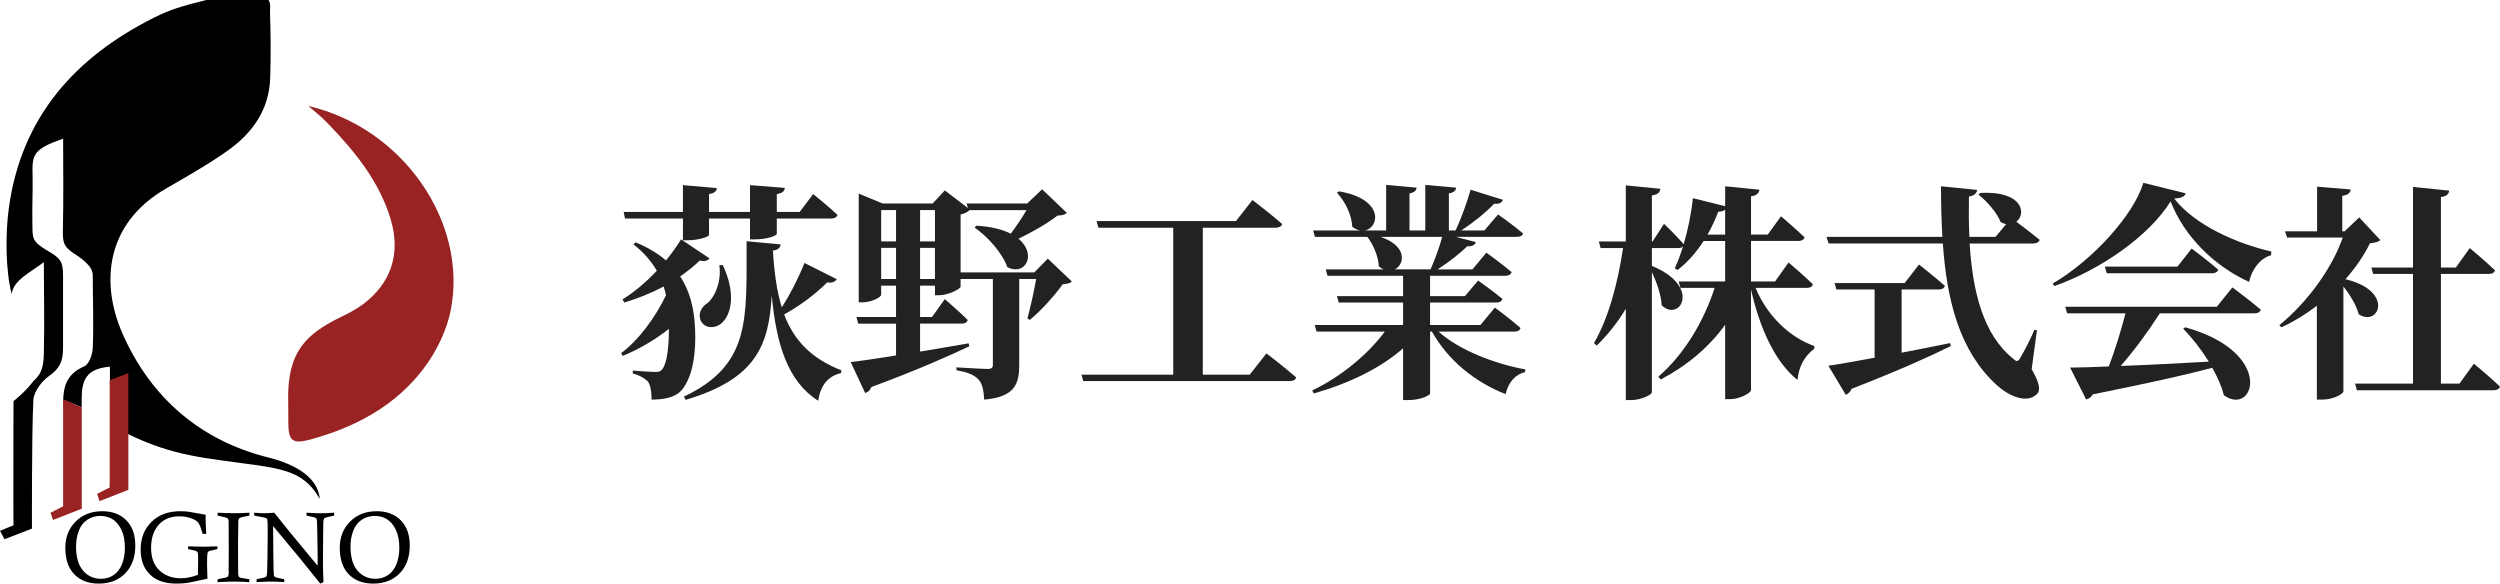 <?xml version="1.0" encoding="iso-8859-1"?>
<!-- Generator: Adobe Illustrator 23.0.3, SVG Export Plug-In . SVG Version: 6.00 Build 0)  -->
<svg version="1.1" id="&#x30EC;&#x30A4;&#x30E4;&#x30FC;_1"
	 xmlns="http://www.w3.org/2000/svg" xmlns:xlink="http://www.w3.org/1999/xlink" x="0px" y="0px" width="222.757px" height="52px"
	 viewBox="0 0 222.757 52" style="enable-background:new 0 0 222.757 52;" xml:space="preserve">
<title>footer_logo</title>
<g>
	<path style="fill:#982322;" d="M27.477,9.444c0.55,0.485,1.136,0.935,1.644,1.461c2.453,2.536,4.688,5.227,5.708,8.7
		c0.879,2.992,0.02,5.618-2.453,7.482c-0.583,0.439-1.243,0.79-1.902,1.109c-3.168,1.533-4.907,3.111-4.795,7.562
		c0.016,0.641,0.006,1.29,0.011,1.936c0.013,1.573,0.364,1.899,1.926,1.477c4.012-1.084,7.606-2.992,10.134-6.338
		c1.154-1.528,2.09-3.448,2.438-5.318C41.641,19.71,35.864,11.397,27.477,9.444z"/>
	<g>
		<path d="M5.821,48.817c0-0.953,0.307-1.736,0.922-2.348c0.615-0.612,1.405-0.918,2.37-0.918c0.898,0,1.613,0.27,2.145,0.811
			c0.532,0.541,0.798,1.285,0.798,2.232c0,1.052-0.299,1.883-0.898,2.492C10.559,51.695,9.771,52,8.794,52
			c-0.916,0-1.64-0.276-2.174-0.829C6.087,50.619,5.821,49.834,5.821,48.817z M6.776,48.688c0,0.96,0.21,1.681,0.63,2.162
			c0.42,0.481,0.951,0.722,1.594,0.722c0.424,0,0.801-0.112,1.129-0.336c0.328-0.224,0.577-0.552,0.746-0.984
			c0.169-0.432,0.253-0.91,0.253-1.433c0-0.657-0.108-1.203-0.323-1.636s-0.481-0.744-0.798-0.932
			C9.69,46.063,9.334,45.97,8.938,45.97c-0.433,0-0.821,0.114-1.164,0.343c-0.343,0.228-0.595,0.559-0.756,0.991
			C6.856,47.735,6.776,48.197,6.776,48.688z"/>
		<path d="M19.369,48.682v0.24l-0.667,0.161c-0.07,0.017-0.121,0.043-0.153,0.076c-0.032,0.034-0.054,0.082-0.065,0.146
			c-0.023,0.131-0.035,0.458-0.035,0.981c0,0.314,0.012,0.74,0.035,1.278c-0.128,0.02-0.403,0.078-0.824,0.175
			c-0.552,0.122-0.901,0.192-1.046,0.209C16.331,51.983,16.032,52,15.715,52c-1.023,0-1.81-0.271-2.359-0.813
			c-0.549-0.542-0.824-1.281-0.824-2.217c0-1.014,0.322-1.838,0.966-2.47c0.644-0.632,1.501-0.948,2.57-0.948
			c0.267,0,0.523,0.016,0.767,0.048c0.055,0.006,0.552,0.094,1.491,0.266c-0.003,0.16-0.004,0.288-0.004,0.384
			c0,0.389,0.019,0.83,0.057,1.321h-0.327c-0.134-0.497-0.259-0.824-0.377-0.981c-0.118-0.157-0.309-0.285-0.573-0.384
			c-0.349-0.134-0.727-0.2-1.134-0.2c-0.901,0-1.578,0.34-2.032,1.02c-0.317,0.48-0.475,1.07-0.475,1.77
			c0,0.895,0.251,1.574,0.752,2.036c0.501,0.462,1.134,0.693,1.899,0.693c0.483,0,0.99-0.102,1.522-0.305
			c0.012-0.314,0.017-0.775,0.017-1.382c0-0.328-0.009-0.522-0.026-0.58c-0.017-0.058-0.052-0.103-0.105-0.135
			c-0.067-0.041-0.265-0.094-0.593-0.161l-0.17-0.039v-0.24l1.491,0.031C18.577,48.712,18.95,48.702,19.369,48.682z"/>
		<path d="M22.221,45.682v0.257c-0.102,0.023-0.177,0.039-0.227,0.048c-0.387,0.067-0.611,0.13-0.672,0.19
			c-0.061,0.06-0.092,0.193-0.092,0.399v0.153l-0.022,1.753l0.013,2.547c0,0.203,0.03,0.333,0.089,0.388
			c0.06,0.055,0.264,0.103,0.613,0.144c0.067,0.009,0.164,0.026,0.292,0.052v0.257c-0.468-0.032-0.919-0.048-1.352-0.048
			c-0.448,0-0.939,0.016-1.474,0.048v-0.257c0.084-0.023,0.148-0.038,0.192-0.044c0.413-0.067,0.649-0.129,0.709-0.185
			c0.06-0.057,0.089-0.2,0.089-0.43l-0.009-0.218l0.013-1.6c0-1.645-0.004-2.555-0.013-2.73c-0.006-0.096-0.037-0.17-0.093-0.222
			c-0.056-0.052-0.276-0.115-0.658-0.188c-0.052-0.012-0.129-0.031-0.23-0.057v-0.257c0.632,0.032,1.125,0.048,1.48,0.048
			C21.268,45.73,21.718,45.714,22.221,45.682z"/>
		<path d="M22.65,45.939v-0.257c0.368,0.032,0.658,0.048,0.87,0.048c0.171,0,0.477-0.016,0.918-0.048l1.238,1.548
			c0.113,0.137,0.988,1.196,2.625,3.179c0.003-0.407,0.004-0.702,0.004-0.885c0-0.433-0.013-1.225-0.039-2.376
			c-0.012-0.538-0.026-0.83-0.041-0.876c-0.016-0.047-0.05-0.089-0.1-0.126s-0.254-0.09-0.608-0.157
			c-0.047-0.009-0.115-0.025-0.205-0.048v-0.257c0.517,0.032,0.929,0.048,1.234,0.048c0.296,0,0.706-0.016,1.23-0.048v0.257
			c-0.078,0.02-0.137,0.033-0.174,0.039c-0.39,0.081-0.606,0.135-0.65,0.161c-0.032,0.017-0.058,0.044-0.078,0.078
			c-0.029,0.047-0.05,0.134-0.061,0.262c-0.003,0.055-0.009,0.451-0.02,1.188c-0.01,0.737-0.015,1.45-0.015,2.139
			c0,0.814,0.014,1.501,0.044,2.062L28.536,52l-1.818-2.259l-2.385-2.87l0.022,2.577c0.014,1.128,0.03,1.73,0.048,1.806
			c0.012,0.052,0.038,0.098,0.078,0.135c0.064,0.058,0.281,0.119,0.65,0.183c0.044,0.006,0.109,0.019,0.196,0.039v0.257
			c-0.445-0.032-0.82-0.048-1.125-0.048c-0.256,0-0.702,0.016-1.339,0.048v-0.257c0.102-0.023,0.179-0.041,0.231-0.052
			c0.349-0.061,0.551-0.118,0.606-0.17c0.032-0.026,0.055-0.071,0.07-0.135c0.029-0.134,0.049-0.639,0.061-1.517
			c0.014-1.244,0.022-1.98,0.022-2.206c0-0.73-0.01-1.135-0.031-1.217c-0.012-0.058-0.049-0.107-0.113-0.146s-0.339-0.1-0.824-0.181
			C22.833,45.978,22.755,45.962,22.65,45.939z"/>
		<path d="M30.275,48.817c0-0.953,0.307-1.736,0.922-2.348c0.615-0.612,1.405-0.918,2.37-0.918c0.898,0,1.613,0.27,2.145,0.811
			c0.532,0.541,0.798,1.285,0.798,2.232c0,1.052-0.299,1.883-0.898,2.492C35.013,51.695,34.225,52,33.249,52
			c-0.916,0-1.64-0.276-2.174-0.829C30.542,50.619,30.275,49.834,30.275,48.817z M31.23,48.688c0,0.96,0.21,1.681,0.63,2.162
			c0.42,0.481,0.951,0.722,1.594,0.722c0.424,0,0.801-0.112,1.129-0.336c0.328-0.224,0.577-0.552,0.746-0.984
			c0.169-0.432,0.253-0.91,0.253-1.433c0-0.657-0.108-1.203-0.323-1.636s-0.481-0.744-0.798-0.932s-0.673-0.281-1.068-0.281
			c-0.433,0-0.821,0.114-1.164,0.343c-0.343,0.228-0.595,0.559-0.756,0.991C31.31,47.735,31.23,48.197,31.23,48.688z"/>
	</g>
	<path d="M7.274,36.294c0.003-0.312,0.004-0.623,0.008-0.935c0.024-1.807,0.691-2.514,2.51-2.69c0,0,0.067,10.525,0,10.628
		c0,0,1.404-3.691,1.404-4.729c4.207,2.117,7.191,2.239,11.479,2.852c2.909,0.416,4.583,0.824,5.818,3.048
		c-0.139-1.801-1.939-3.048-4.603-3.711c-5.984-1.49-10.437-5.278-12.966-11.013c-1.956-4.436-1.589-9.78,3.856-12.937
		c1.874-1.086,3.773-2.152,5.535-3.404c2.191-1.556,3.672-3.648,3.759-6.458c0.061-1.937,0.053-3.878-0.018-5.814
		C24.043,0.746,24.162,0.377,23.922,0H18.38c-2.216,0.554-3.209,0.847-4.661,1.575C6.668,5.11,1.893,10.456,0.788,18.537
		c-0.32,2.343-0.293,5.528,0.247,7.659c0.169-1.261,1.708-1.928,2.873-2.842c0,3.145,0.066,5.183,0,8.191
		c-0.031,1.426-0.368,1.88-0.945,2.433c-0.793,1.031-1.76,1.762-1.76,1.762s-0.027,10.385,0,11.024c0.001,0.019,0.018,0.035,0,0.041
		L0,47.294l0.4,0.752l2.448-0.947c0,0-0.031-8.267,0.123-11.444c0.037-0.758,0.743-1.689,1.411-2.16
		c0.914-0.644,1.236-1.286,1.236-2.443c0-1.962,0-4.456,0-6.497c0-1.304-0.277-1.561-1.321-2.177
		c-1.52-0.896-1.382-1.155-1.411-2.476c-0.032-1.43,0.048-2.862,0.017-4.292c-0.038-1.759-0.038-2.313,2.723-3.249
		c0,2.687,0.042,5.364-0.02,8.039c-0.026,1.129,0.01,1.565,1.022,2.213c0.665,0.425,1.637,1.113,1.637,1.896
		c0,2.088,0.094,4.52,0,6.5c-0.027,0.572-0.325,1.445-0.752,1.629c-1.497,0.643-1.845,1.717-1.882,2.967"/>
	<polygon style="fill:#982322;" points="11.437,33.246 9.774,33.879 9.774,43.431 8.654,44.009 8.868,44.651 11.437,43.648 
		11.437,41.751 	"/>
	<path style="fill:#982322;" d="M5.625,35.559v0.05l-0.01-0.004C5.608,35.83,5.612,36.06,5.62,36.294H5.619l0.006,0.034v8.784
		l-1.121,0.577l0.214,0.642l2.568-1.003v-1.897v-7.119L5.625,35.559z"/>
	<polygon points="2.848,45.915 2.848,45.902 2.849,45.894 	"/>
</g>
<g>
	<path style="fill:#222222;" d="M63.217,23.022c-0.122,0.183-0.428,0.326-0.857,0.183c-0.551,0.53-1.142,0.999-1.754,1.428
		c0.897,1.346,1.244,2.917,1.326,4.61c0.102,2.162-0.184,4.263-1.163,5.487c-0.51,0.612-1.428,0.877-2.713,0.877
		c0-0.795-0.122-1.367-0.347-1.632c-0.224-0.224-0.673-0.53-1.326-0.693v-0.265c0,0,1.387,0.122,2.06,0.122
		c0.286,0,0.428-0.061,0.571-0.245c0.449-0.612,0.571-1.978,0.591-3.59c-1.203,0.938-2.652,1.815-4.12,2.407l-0.143-0.245
		c1.55-1.142,3.039-3.162,3.998-5.161c-0.061-0.265-0.122-0.53-0.204-0.775c-1.162,0.612-2.366,1.081-3.508,1.428l-0.163-0.286
		c0.979-0.591,2.06-1.489,3.06-2.55c-0.49-0.836-1.142-1.611-2.081-2.346l0.183-0.184c1.102,0.449,1.999,0.999,2.713,1.611
		c0.49-0.591,0.938-1.224,1.346-1.876L63.217,23.022z M55.69,19.473l-0.122-0.592h5.283v-2.386l3.019,0.265
		c-0.02,0.265-0.183,0.449-0.693,0.53v1.591h3.651v-2.386l3.101,0.245c-0.021,0.285-0.204,0.469-0.714,0.551v1.591h2.04l1.203-1.591
		c0,0,1.367,1.101,2.162,1.856c-0.061,0.224-0.285,0.326-0.571,0.326h-4.834v1.346c0,0.204-0.897,0.51-1.999,0.51h-0.388v-1.856
		h-3.651v1.448c0,0.183-0.918,0.489-1.958,0.489h-0.367v-1.938H55.69z M74.558,24.878c-0.122,0.204-0.408,0.367-0.857,0.285
		c-1.122,1.122-2.529,2.142-3.835,2.856c0.897,2.346,2.448,3.937,5.099,4.977l-0.02,0.245c-1.163,0.265-1.836,1.081-2.04,2.468
		c-2.713-1.713-3.733-5.018-4.141-9.383c-0.265,4.508-1.428,7.445-7.669,9.301l-0.163-0.285c6.017-2.856,5.569-6.915,5.589-13.85
		l3.039,0.286c-0.041,0.306-0.245,0.489-0.693,0.551c0.122,1.958,0.347,3.631,0.795,5.059c0.693-1.081,1.448-2.529,2.019-3.957
		L74.558,24.878z M64.4,23.613c1.203,2.55,0.755,4.447-0.102,5.181c-0.591,0.53-1.55,0.469-1.856-0.224
		c-0.286-0.653,0.081-1.244,0.632-1.591c0.653-0.571,1.224-1.938,1.02-3.345L64.4,23.613z"/>
	<path style="fill:#222222;" d="M95.505,25.082c-0.163,0.163-0.387,0.204-0.816,0.245c-0.694,0.979-1.917,2.346-2.937,3.182
		l-0.204-0.143c0.265-0.979,0.591-2.427,0.775-3.508h-1.509v7.71c0,1.632-0.408,2.815-3.121,3.039
		c-0.041-0.795-0.163-1.407-0.489-1.774c-0.347-0.367-0.836-0.653-1.979-0.836v-0.265c0,0,2.325,0.143,2.794,0.143
		c0.326,0,0.449-0.123,0.449-0.367v-7.649h-2.876v0.694c-0.021,0.183-1.081,0.754-1.917,0.754h-0.367v-0.856h-1.326v2.794h1.061
		l1.142-1.591c0,0,1.285,1.101,2.04,1.856c-0.041,0.224-0.265,0.326-0.551,0.326h-3.692v2.489c1.367-0.224,2.835-0.469,4.324-0.734
		l0.061,0.265c-1.856,0.877-4.589,2.101-8.73,3.631c-0.102,0.285-0.306,0.469-0.551,0.53l-1.285-2.754
		c0.857-0.102,2.284-0.306,4.039-0.591v-2.835h-3.366l-0.163-0.591h3.529v-2.794h-1.326v0.816c0,0.204-0.836,0.673-1.693,0.673
		h-0.306v-9.689l2.121,0.877h4.467l1.081-1.162l2.06,1.57l-0.122-0.408h5.406l1.326-1.264l2.203,2.101
		c-0.163,0.163-0.387,0.224-0.836,0.245c-0.857,0.673-2.203,1.448-3.468,2.06c1.673,1.387,0.612,3.366-0.999,2.529
		c-0.469-1.305-1.775-2.733-2.917-3.529l0.163-0.163c1.346,0.081,2.346,0.347,3.06,0.714c0.51-0.673,1.02-1.448,1.407-2.101h-5.079
		c-0.122,0.143-0.408,0.306-0.795,0.387v5.161h6.568l1.203-1.224L95.505,25.082z M78.514,18.718v2.794h1.326v-2.794H78.514z
		 M79.84,24.858v-2.774h-1.326v2.774H79.84z M81.982,18.718v2.794h1.326v-2.794H81.982z M83.307,24.858v-2.774h-1.326v2.774H83.307z
		"/>
	<path style="fill:#222222;" d="M112.842,31.487c0,0,1.652,1.265,2.652,2.142c-0.061,0.224-0.265,0.326-0.592,0.326H96.523
		l-0.163-0.571h8.179V20.289h-6.67l-0.163-0.591h12.422l1.469-1.876c0,0,1.652,1.264,2.652,2.142
		c-0.061,0.224-0.306,0.326-0.591,0.326h-6.486v13.095h4.182L112.842,31.487z"/>
	<path style="fill:#222222;" d="M128.179,29.549c1.836,1.652,5.018,2.876,7.731,3.366l-0.02,0.245
		c-0.857,0.183-1.489,0.897-1.734,1.958c-2.794-1.101-5.12-3.019-6.568-5.569h-0.163v5.528c-0.02,0.122-0.755,0.571-1.978,0.571
		h-0.428v-4.61c-1.999,1.754-4.793,3.121-7.955,4.018l-0.143-0.265c2.672-1.285,5.018-3.284,6.466-5.242h-6.079l-0.163-0.591h7.873
		v-1.999h-5.732l-0.163-0.571h5.895v-1.815h-6.731l-0.163-0.571h5.161c-0.143-0.061-0.286-0.143-0.428-0.265
		c-0.041-0.918-0.51-1.958-1.02-2.631h-4.671l-0.163-0.571h4.202c-0.245-0.041-0.469-0.143-0.714-0.326
		c-0.041-1.081-0.673-2.305-1.367-3.039l0.184-0.122c4.059,0.693,3.61,3.264,2.284,3.488h1.917v-4.059l2.713,0.245
		c-0.021,0.245-0.183,0.428-0.632,0.51v3.304h1.407v-4.059l2.754,0.245c-0.041,0.245-0.184,0.428-0.653,0.51v3.304h0.591
		c0.51-1.06,1.04-2.55,1.346-3.631l2.876,0.897c-0.081,0.245-0.326,0.408-0.775,0.347c-0.714,0.755-1.836,1.673-2.937,2.386h2.06
		l1.224-1.428c0,0,1.367,0.959,2.223,1.693c-0.061,0.224-0.265,0.306-0.571,0.306h-5.406l1.775,0.469
		c-0.082,0.245-0.326,0.408-0.775,0.367c-0.653,0.653-1.652,1.428-2.631,2.06h3.1l1.244-1.489c0,0,1.387,0.999,2.244,1.734
		c-0.061,0.224-0.286,0.326-0.551,0.326h-6.711v1.815h3.1L131.708,25c0,0,1.326,0.938,2.162,1.632
		c-0.061,0.224-0.265,0.326-0.571,0.326h-5.875v1.999h4.488l1.285-1.55c0,0,1.407,1.04,2.285,1.815
		c-0.041,0.224-0.265,0.326-0.551,0.326H128.179z M122.998,21.105c2.407,0.795,2.183,2.448,1.285,2.896h3.182
		c0.388-0.857,0.795-1.999,1.04-2.896H122.998z"/>
	<path style="fill:#222222;" d="M156.428,25.653c1.02,2.488,3.06,4.426,5.242,5.181l-0.02,0.245
		c-0.938,0.714-1.367,1.632-1.489,2.774c-2.06-1.632-3.406-4.773-4.141-8.057v8.954c0,0.265-1.02,0.816-1.856,0.816h-0.449v-6.629
		c-1.407,1.958-3.345,3.61-5.732,4.875l-0.225-0.245c2.346-2.019,4.08-4.998,5.018-7.914h-3.039l-0.163-0.571h4.141v-3.61h-1.917
		c-0.673,1.04-1.448,1.917-2.325,2.59l-0.245-0.163c0.265-0.571,0.51-1.224,0.734-1.938c-0.102,0.102-0.245,0.143-0.428,0.143
		h-2.346v1.591c4.487,1.836,2.468,5.059,0.877,3.509c-0.061-0.938-0.449-2.06-0.877-2.958v10.709c0,0.224-0.979,0.693-1.856,0.693
		h-0.469V27.51c-0.714,1.203-1.591,2.305-2.59,3.284l-0.245-0.224c1.346-2.325,2.142-5.467,2.591-8.465h-1.999l-0.163-0.591h2.407
		v-4.997l3.08,0.306c-0.041,0.306-0.204,0.51-0.755,0.592v4.1h0.061l1.02-1.571c0,0,1.142,1.101,1.754,1.815
		c0.367-1.265,0.673-2.692,0.816-4.1l2.876,0.714v-1.775l3.06,0.306c-0.061,0.285-0.204,0.51-0.755,0.591v3.406h1.489l1.183-1.632
		c0,0,1.305,1.122,2.101,1.876c-0.061,0.224-0.286,0.326-0.571,0.326h-4.202v3.61h2.142l1.203-1.693c0,0,1.367,1.162,2.162,1.938
		c-0.041,0.224-0.245,0.326-0.551,0.326H156.428z M153.715,20.901v-2.223c-0.122,0.122-0.347,0.184-0.612,0.184
		c-0.285,0.734-0.591,1.407-0.959,2.04H153.715z"/>
	<path style="fill:#222222;" d="M181.026,32.894c0.714,1.224,0.816,1.897,0.469,2.223c-0.959,0.938-2.631,0.061-3.549-0.775
		c-3.304-2.998-4.467-7.445-4.834-12.646h-10.179l-0.183-0.591h10.321c-0.081-1.448-0.122-2.958-0.122-4.508l3.223,0.326
		c-0.041,0.265-0.224,0.51-0.734,0.592c-0.02,1.203-0.02,2.407,0.041,3.59h2.325l0.959-1.142c-0.163-0.021-0.326-0.082-0.489-0.163
		c-0.347-0.877-1.265-1.897-1.979-2.448l0.143-0.163c3.814-0.204,4.141,1.856,3.223,2.57c0.53,0.387,1.428,1.081,2.081,1.611
		c-0.061,0.224-0.306,0.326-0.591,0.326h-5.65c0.265,4.284,1.203,8.118,3.876,10.26c0.285,0.285,0.449,0.285,0.632-0.061
		c0.326-0.551,0.897-1.632,1.265-2.509l0.225,0.041L181.026,32.894z M169.44,31.426c1.366-0.265,2.835-0.551,4.324-0.857
		l0.061,0.265c-1.897,0.938-4.651,2.183-8.852,3.814c-0.102,0.286-0.306,0.449-0.51,0.53l-1.55-2.591
		c0.877-0.122,2.346-0.387,4.12-0.714v-6.079h-3.406l-0.163-0.571h6.241l1.285-1.652c0,0,1.428,1.122,2.305,1.897
		c-0.061,0.224-0.265,0.326-0.551,0.326h-3.304V31.426z"/>
	<path style="fill:#222222;" d="M194.752,17.229c-0.082,0.286-0.367,0.408-1.02,0.469c1.836,2.366,5.589,4.018,8.649,4.712
		l-0.021,0.326c-1.101,0.326-1.774,1.448-1.958,2.386c-3.121-1.428-5.773-4.039-6.996-7.18c-1.856,3.019-6.18,6.079-10.362,7.547
		l-0.143-0.224c3.57-2.08,7.241-6.139,8.077-8.975L194.752,17.229z M198.913,25.612c0,0,1.571,1.163,2.529,1.979
		c-0.061,0.224-0.265,0.326-0.571,0.326h-8.424c-0.999,1.571-2.305,3.345-3.488,4.692c2.244-0.081,4.957-0.224,7.853-0.387
		c-0.673-1.081-1.489-2.121-2.285-2.937l0.184-0.122c8.057,2.244,6.16,7.996,3.447,6.058c-0.204-0.795-0.571-1.632-1.04-2.448
		c-2.448,0.653-5.793,1.387-10.648,2.366c-0.122,0.245-0.367,0.408-0.591,0.449l-1.428-2.835c0.836,0,2.019-0.041,3.447-0.102
		c0.551-1.428,1.122-3.284,1.489-4.732h-5.202l-0.163-0.591h13.503L198.913,25.612z M195.282,22.145c0,0,1.469,1.101,2.366,1.877
		c-0.061,0.224-0.265,0.326-0.551,0.326h-9.383l-0.163-0.592h6.466L195.282,22.145z"/>
	<path style="fill:#222222;" d="M212.089,21.39c-0.184,0.184-0.428,0.224-0.918,0.286c-0.53,1.081-1.285,2.182-2.183,3.202
		c4.406,1.061,2.958,4.304,1.183,3.121c-0.225-0.816-0.775-1.734-1.367-2.468v9.362c0,0.143-0.775,0.714-1.917,0.714h-0.449v-8.363
		c-0.979,0.755-2.04,1.407-3.162,1.917l-0.183-0.184c2.57-2.101,4.732-5.14,5.65-7.812h-4.957l-0.183-0.551h2.856v-3.978
		l2.998,0.245c-0.041,0.285-0.204,0.489-0.755,0.571v3.162h0.204l1.305-1.244L212.089,21.39z M220.431,32.405
		c0,0,1.468,1.224,2.325,2.04c-0.061,0.224-0.285,0.326-0.571,0.326h-12.178l-0.163-0.591h5.161v-9.771h-3.549l-0.163-0.571h3.712
		v-7.18l3.223,0.326c-0.041,0.306-0.204,0.51-0.734,0.571v6.282h1.326l1.244-1.734c0,0,1.407,1.183,2.244,1.979
		c-0.041,0.224-0.265,0.326-0.571,0.326h-4.243v9.771h1.652L220.431,32.405z"/>
</g>
</svg>
